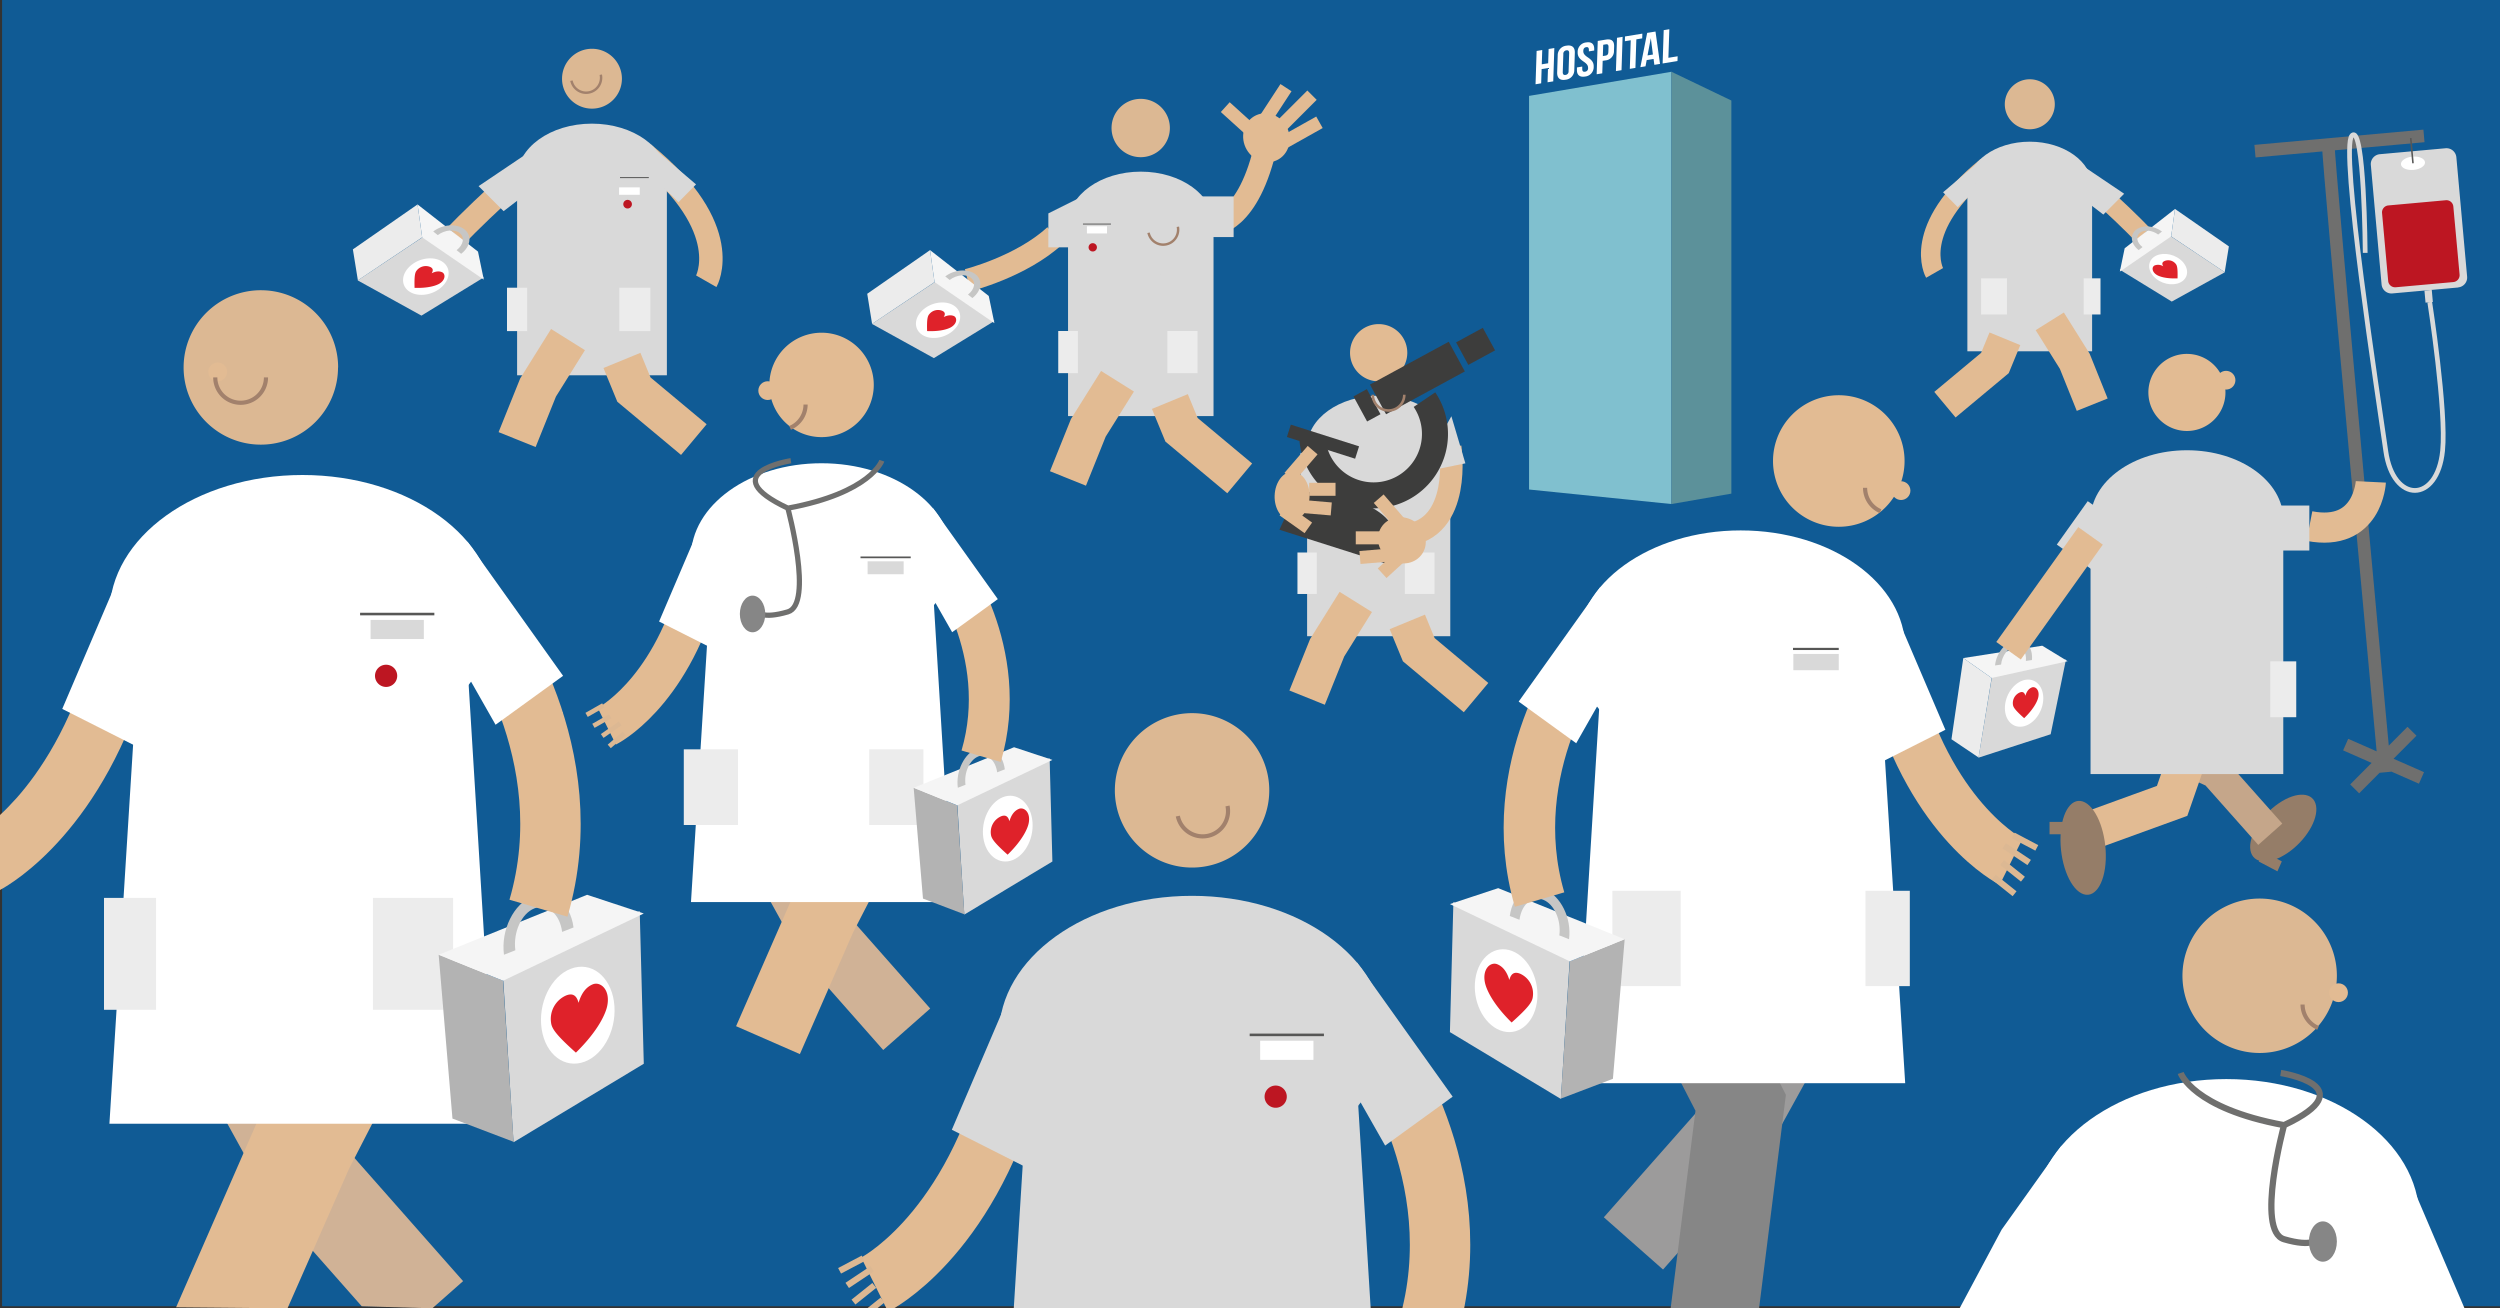 <svg id="Lag_1" data-name="Lag 1" xmlns="http://www.w3.org/2000/svg" viewBox="0 0 1200 628"><rect x="0" y="0" width="1200" height="628" fill="#333333" stroke="none"/><defs><style>.cls-1{fill:#105b95;}.cls-2{fill:#80c0cf;}.cls-3{fill:#5c919a;}.cls-4{fill:#d9d9d9;}.cls-5{fill:#e2bb93;}.cls-10,.cls-12,.cls-13,.cls-14,.cls-17,.cls-18,.cls-19,.cls-23,.cls-25,.cls-26,.cls-27,.cls-29,.cls-31,.cls-32,.cls-33,.cls-34,.cls-35,.cls-36,.cls-37,.cls-38,.cls-39,.cls-40,.cls-41,.cls-42,.cls-43,.cls-44,.cls-45,.cls-46,.cls-48,.cls-49,.cls-50,.cls-51,.cls-52,.cls-6,.cls-7{fill:none;stroke-miterlimit:10;}.cls-10,.cls-13,.cls-19,.cls-23,.cls-25,.cls-26,.cls-31,.cls-32,.cls-33,.cls-35,.cls-36,.cls-39,.cls-43,.cls-44,.cls-6,.cls-7{stroke:#e2bb93;}.cls-6{stroke-width:18.32px;}.cls-7{stroke-width:10.75px;}.cls-8{fill:#ececec;}.cls-9{fill:#3d3d3c;}.cls-10{stroke-width:6.24px;}.cls-11{fill:#957d68;}.cls-12{stroke:#c5a68a;stroke-width:15.42px;}.cls-13{stroke-width:18.5px;}.cls-14,.cls-46,.cls-52{stroke:#6f6f6e;}.cls-14{stroke-width:6.06px;}.cls-15{fill:#bd1622;}.cls-16{fill:#fff;}.cls-17{stroke:#d9d9d9;stroke-width:2.27px;}.cls-18,.cls-27,.cls-29,.cls-34,.cls-40,.cls-45{stroke:#575756;}.cls-18{stroke-width:0.76px;}.cls-19{stroke-width:14.47px;}.cls-20{fill:#f5f5f5;}.cls-21{fill:#c6c6c5;}.cls-22{fill:#df222a;}.cls-23{stroke-width:10.93px;}.cls-24{fill:#dcb893;}.cls-25{stroke-width:18.62px;}.cls-26{stroke-width:6.34px;}.cls-27{stroke-width:0.46px;}.cls-28{fill:#d0b296;}.cls-29{stroke-width:1.24px;}.cls-30{fill:#b3b3b3;}.cls-31{stroke-width:29px;}.cls-32{stroke-width:11.25px;}.cls-33{stroke-width:19.17px;}.cls-34{stroke-width:0.48px;}.cls-35{stroke-width:9.37px;}.cls-36{stroke-width:15.97px;}.cls-37{stroke:#9c9b9b;stroke-width:37.9px;}.cls-38{stroke:#868686;stroke-width:42.11px;}.cls-39{stroke-width:24.71px;}.cls-40{stroke-width:1.05px;}.cls-41,.cls-48{stroke:#dcb893;}.cls-41,.cls-52{stroke-width:3px;}.cls-42{stroke:#d0b296;stroke-width:30.08px;}.cls-43{stroke-width:33.43px;}.cls-44{stroke-width:19.62px;}.cls-45{stroke-width:0.83px;}.cls-46{stroke-width:2.51px;}.cls-47{fill:#868686;}.cls-48{stroke-width:2.25px;}.cls-49,.cls-50,.cls-51{stroke:#a2816c;}.cls-49{stroke-width:2px;}.cls-50{stroke-width:1.24px;}.cls-51{stroke-width:1.18px;}</style></defs><title>hjerterum SVG</title><rect class="cls-1" x="1" y="-1" width="1200" height="628"/><polygon class="cls-2" points="802.29 241.94 733.95 234.97 733.95 46.03 802.29 34.45 802.29 241.94"/><polygon class="cls-3" points="831.05 236.94 802.29 241.94 802.29 34.45 831.05 48.25 831.05 236.94"/><rect class="cls-4" x="627.41" y="217.42" width="68.72" height="87.96"/><path class="cls-4" d="M696.13,214.67c0,13.67-15.39,24.75-34.36,24.75s-34.36-11.08-34.36-24.75,15.38-24.75,34.36-24.75,34.36,11.08,34.36,24.75"/><path class="cls-5" d="M675.5,169.31a13.74,13.74,0,1,1-13.73-13.74,13.74,13.74,0,0,1,13.73,13.74"/><path class="cls-6" d="M675.51,298.51l5.5,13.34,27.49,23m-57.73-45.92-13.74,22-9.62,23.93"/><path class="cls-7" d="M696.13,214.67s6,39.5-21.82,42.21"/><rect class="cls-8" x="622.78" y="265.2" width="9.26" height="19.91"/><rect class="cls-8" x="674.31" y="265.2" width="14.26" height="19.91"/><polygon class="cls-4" points="688.57 225.42 686.62 217.66 696.67 199.8 703.38 222.41 688.57 225.42"/><rect class="cls-4" x="624.25" y="217.4" width="19" height="16.03"/><rect class="cls-9" x="631.95" y="194.85" width="6.24" height="34.37" transform="translate(240.61 753.03) rotate(-72.37)"/><path class="cls-9" d="M668.85,253.45l-.8-.25c-.78-4.68-9.36-10.76-20.84-14.4s-22-3.65-25.34-.28l-.42-.13-7.33,15.89,51.54,16.39Z"/><path class="cls-9" d="M648.5,242.33a35.67,35.67,0,0,1-24.75-30.75l12.43-1.15a23.23,23.23,0,1,0,42.39-15.11l10.35-7a35.7,35.7,0,0,1-40.42,54"/><rect class="cls-9" x="658.82" y="173.3" width="43.04" height="16.22" transform="translate(-4.05 346.88) rotate(-28.52)"/><rect class="cls-9" x="700.96" y="160.07" width="14.61" height="12.32" transform="translate(6.59 358.37) rotate(-28.52)"/><rect class="cls-9" x="652.5" y="187.7" width="7.31" height="13.71" transform="translate(-13.25 337.01) rotate(-28.53)"/><path class="cls-5" d="M678.64,250.12c5.49,3.41,7.38,10.31,4.21,15.41s-10.18,6.46-15.67,3.05-7.38-10.3-4.21-15.4,10.18-6.47,15.67-3.06"/><path class="cls-10" d="M674.3,265.2l-10.88,9.95m-10.64-7.55,17.05-1.43m-19.06-8h12.65m-1.65-18.8,11.14,12.87"/><path class="cls-5" d="M611.82,237.86c-.21,6.47,3.39,11.82,8,12s8.56-5,8.77-11.44-3.4-11.81-8-12-8.56,5-8.76,11.43"/><path class="cls-10" d="M616,244.86l12,8.51m11-9.08-17-1.43m19.06-8H628.41m1.65-18.79L618.92,229"/><path class="cls-11" d="M1080.22,408.18c1.18,6.59,9.18,7.13,17.87,1.21s14.8-16,13.62-22.62-9.17-7.12-17.87-1.21-14.79,16-13.62,22.62"/><polyline class="cls-12" points="1036.92 358.65 1063.33 370.7 1089.73 400.44"/><polyline class="cls-13" points="1054.25 350.95 1042.62 384.42 998.48 400.45"/><path class="cls-11" d="M1000.77,385.15c-6-3.13-11.24,4.09-11.71,16.14s4,24.35,10,27.49,11.24-4.09,11.71-16.14-4-24.35-10-27.49"/><path class="cls-14" d="M1082.39,72.56l81.11-7.32m-1.19,308.17-36.39-16m4.32,21.25L1157.75,351M1117.57,69.38c0,9.34,27.19,301.32,27.19,301.32"/><path class="cls-4" d="M1179.9,138l-31.59,2.85a4.76,4.76,0,0,1-5.15-4.3L1138,79.17a4.76,4.76,0,0,1,4.3-5.15l31.59-2.86a4.78,4.78,0,0,1,5.16,4.31l5.17,57.33a4.76,4.76,0,0,1-4.3,5.15"/><path class="cls-15" d="M1177.52,135.4l-27.58,2.49a3.33,3.33,0,0,1-3.61-3l-2.95-32.67a3.34,3.34,0,0,1,3-3.61L1174,96.11a3.33,3.33,0,0,1,3.6,3l3,32.67a3.33,3.33,0,0,1-3,3.61"/><path class="cls-16" d="M1164,77.85c.16,1.76-2.3,3.41-5.48,3.7s-5.9-.9-6.06-2.66,2.3-3.41,5.48-3.7,5.9.91,6.06,2.66"/><rect class="cls-4" x="1163.99" y="139.24" width="3.53" height="5.81" transform="translate(-8.07 105.7) rotate(-5.17)"/><path class="cls-17" d="M1166.27,145s8.1,52.27,6.18,71.31c-2.55,25.41-23.7,25.44-27.26.29S1123,71.12,1128.93,65.08s6.37,56.29,6.37,56.29"/><line class="cls-18" x1="1157.14" y1="66.26" x2="1158.23" y2="78.37"/><path class="cls-19" d="M1138,231.3s-1.32,26.66-29.47,21.22"/><rect class="cls-4" x="1082.9" y="242.66" width="25.58" height="21.59"/><rect class="cls-4" x="1003.46" y="253.14" width="92.51" height="118.41"/><path class="cls-4" d="M1003.46,249.43c0,18.4,20.71,33.31,46.25,33.31S1096,267.83,1096,249.43s-20.71-33.31-46.26-33.31-46.25,14.91-46.25,33.31"/><path class="cls-5" d="M1031.22,188.37a18.5,18.5,0,1,0,18.5-18.5,18.49,18.49,0,0,0-18.5,18.5"/><rect class="cls-8" x="1089.73" y="317.45" width="12.47" height="26.81"/><rect class="cls-4" x="990.67" y="246.43" width="25.59" height="21.59" transform="translate(211.82 925.36) rotate(-54.54)"/><polygon class="cls-4" points="984.32 352.44 949.67 363.69 956.23 324.32 991.66 316.59 984.32 352.44"/><polygon class="cls-8" points="949.71 363.59 936.7 354.84 942.38 315.87 955.99 325.43 949.71 363.59"/><polygon class="cls-20" points="955.99 325.43 992.48 317.38 980.27 309.94 942.38 315.87 955.99 325.43"/><path class="cls-16" d="M980.74,336.23c-.49,6.21-5,11.82-10.06,12.53s-8.78-3.74-8.29-9.95,5-11.83,10.06-12.54,8.78,3.74,8.29,10"/><path class="cls-21" d="M975.32,316.82l-2.89.43c.43-4.34-1.9-7.49-5.18-7s-6.31,4.41-6.74,8.75l-2.89.42c.58-6,5-11.38,9.92-12.1s8.37,3.56,7.78,9.51"/><line class="cls-19" x1="1003.46" y1="257.22" x2="964.1" y2="312.35"/><rect class="cls-11" x="983.78" y="394.51" width="10.21" height="5.94"/><polygon class="cls-11" points="1093.16 418.24 1084.2 413.52 1086.31 408.75 1095.27 413.47 1093.16 418.24"/><path class="cls-22" d="M969.42,332.42c1.29-.54,2.3-.26,2.76,1.57.68-2.31,1.77-3.47,3.06-4,1.66-.7,3.91,1.12,3.13,4.74-.3,1.39-1.69,5.07-6.77,10-4.37-3.9-5.22-5.24-5.38-6.44A5.55,5.55,0,0,1,969.42,332.42Z"/><path class="cls-23" d="M464.48,134.51s25.72-6.43,41.95-21.43"/><polygon class="cls-4" points="522.52 118.72 503.21 118.72 503.21 102.43 522.52 92.79 522.52 118.72"/><rect class="cls-4" x="512.66" y="110.34" width="69.83" height="89.38"/><path class="cls-4" d="M582.49,107.54c0,13.88-15.63,25.14-34.91,25.14s-34.92-11.26-34.92-25.14,15.63-25.15,34.92-25.15,34.91,11.26,34.91,25.15"/><path class="cls-24" d="M561.54,61.45a14,14,0,1,1-14-14,14,14,0,0,1,14,14"/><path class="cls-25" d="M561.54,192.73l5.59,13.56,27.93,23.33M536.4,183l-14,22.34-9.78,24.32"/><path class="cls-23" d="M582.49,107.54s17,0,25.4-39.11"/><path class="cls-5" d="M597.88,70.79c2.77,5.95,9.5,8.69,15,6.12s7.76-9.49,5-15.44-9.5-8.69-15-6.12-7.76,9.48-5,15.44"/><path class="cls-26" d="M633.34,58.7,616,68.43m13.77-22.75L614,61.45m3.27-19.37-9.36,14.34m-19.79-5,16,14.48"/><path class="cls-15" d="M522.52,118.72a2,2,0,1,0,2-2,2,2,0,0,0-2,2"/><line class="cls-27" x1="533.25" y1="107.55" x2="519.82" y2="107.55"/><rect class="cls-16" x="521.72" y="108.61" width="9.64" height="3.45"/><rect class="cls-8" x="507.96" y="158.88" width="9.41" height="20.23"/><rect class="cls-8" x="560.32" y="158.88" width="14.49" height="20.23"/><rect class="cls-4" x="572.83" y="94.28" width="19.31" height="19.51"/><polygon class="cls-4" points="448.25 171.9 418.52 155.47 449.5 134.86 477.33 154.06 448.25 171.9"/><polygon class="cls-8" points="418.6 155.44 416.27 141.01 446.42 120.05 448.58 135.41 418.6 155.44"/><polygon class="cls-20" points="448.58 135.4 477.31 155.12 474.6 142.06 446.42 120.05 448.58 135.4"/><path class="cls-16" d="M457,159.13c-4.55,3.63-11.24,4.14-14.95,1.14s-3.05-8.36,1.5-12,11.23-4.13,14.94-1.14,3.05,8.37-1.49,12"/><path class="cls-21" d="M466.76,143.09l-2.13-1.71c3.23-2.47,3.89-6,1.47-8s-7-1.48-10.25,1l-2.13-1.7c4.43-3.4,11-3.82,14.56-1s2.91,8-1.52,11.37"/><path class="cls-22" d="M452.26,149.18c1.23.55,1.7,1.45.72,3,2.08-1,3.61-1,4.84-.5,1.6.71,1.8,3.5-1.26,5.35-1.17.71-4.68,2.17-11.55,1.89-.16-5.65.23-7.14,1-8.05A5.38,5.38,0,0,1,452.26,149.18Z"/><rect class="cls-8" x="251.1" y="341.73" width="18.87" height="40.56"/><polygon class="cls-28" points="173.62 627 130.6 578.26 96.06 515.67 135 494.17 167.19 552.49 222.29 614.94 207.5 628 173.62 627"/><polygon class="cls-5" points="138 628 84.53 627.49 122.87 539.81 157.04 473.4 200.99 496.01 167.52 561.03 138 628"/><path class="cls-5" d="M44,313.22c-10,35.51-25.22,57.68-36.19,70C5,386.33,2.41,389,0,391.19v36c6.44-3.47,50.22-29.52,71.86-106.09Z"/><polygon class="cls-16" points="91.29 294.23 65.01 358.03 29.88 340.28 60.35 268.95 91.29 294.23"/><polygon class="cls-16" points="237.87 539.39 52.52 539.39 67.35 302.14 223.61 306.72 237.87 539.39"/><path class="cls-16" d="M237.87,294.71c0,36.86-41.49,66.74-92.67,66.74s-92.68-29.88-92.68-66.74S94,228,145.2,228s92.67,29.88,92.67,66.75"/><path class="cls-24" d="M162.25,176.37a37.06,37.06,0,1,1-37-37.06,37.05,37.05,0,0,1,37.05,37.06"/><path class="cls-15" d="M180,324.4a5.33,5.33,0,1,0,5.33-5.33A5.32,5.32,0,0,0,180,324.4"/><line class="cls-29" x1="208.49" y1="294.74" x2="172.84" y2="294.74"/><rect class="cls-4" x="177.88" y="297.56" width="25.57" height="9.17"/><rect class="cls-8" x="49.92" y="430.99" width="24.98" height="53.71"/><rect class="cls-8" x="179.02" y="430.99" width="38.47" height="53.71"/><polygon class="cls-4" points="309.02 510.6 246.5 548.28 241.44 468.48 307.06 437.3 309.02 510.6"/><polygon class="cls-30" points="246.53 548.08 217.18 536.91 210.56 458.29 241.47 470.76 246.53 548.08"/><polygon class="cls-20" points="241.46 470.76 309.02 438.48 281.81 429.5 210.56 458.29 241.46 470.76"/><path class="cls-16" d="M294.67,480.58c1.86,12.35-4.38,25.35-13.95,29S261.89,506.3,260,494s4.38-25.34,14-29,18.83,3.33,20.7,15.67"/><path class="cls-21" d="M275.29,445.18l-5.46,2.14c-1.14-8.66-7.1-13.74-13.29-11.31s-10.31,11.45-9.17,20.12l-5.46,2.14c-1.56-11.89,4.66-24.5,13.86-28.11s18,3.13,19.52,15"/><path class="cls-31" d="M232.93,298.41s47.4,62.81,25.53,137.53"/><polygon class="cls-16" points="237.87 347.88 212.24 302.77 224.35 259.98 270.28 324.4 237.87 347.88"/><path class="cls-22" d="M271.6,477.88c2.85-1.19,5.08-.56,6.11,3.49,1.51-5.11,3.92-7.68,6.77-8.87,3.69-1.54,8.67,2.5,6.95,10.51-.67,3.08-3.75,11.23-15,22.26-9.68-8.63-11.55-11.61-11.9-14.27A12.31,12.31,0,0,1,271.6,477.88Z"/><polygon class="cls-16" points="1122.55 584.23 1148.82 648.03 1183.95 630.28 1153.49 558.95 1122.55 584.23"/><path class="cls-24" d="M1047.58,468.37a37.06,37.06,0,1,0,37.06-37.06,37.05,37.05,0,0,0-37.06,37.06"/><polygon class="cls-16" points="975.97 637.88 1022 630 989.49 549.98 960.79 590.22 939 631 975.97 637.88"/><polygon class="cls-16" points="1149.1 634 1146.48 592.14 990.23 596.72 987.94 634 1149.1 634"/><path class="cls-16" d="M1001.88,631h133.51c16-12,25.92-28.32,25.92-46.29,0-36.87-41.49-66.75-92.67-66.75S976,547.84,976,584.71C976,602.68,985.84,619,1001.88,631Z"/><path class="cls-16" d="M739.76,40l-2.7.45.52-16,2.7-.44-.23,6.86,3.07-.5.22-6.86,2.74-.45-.52,16-2.74.44.22-6.85-3.06.5Z"/><path class="cls-16" d="M747.7,26.61a4.62,4.62,0,0,1,4.22-4.69c2.65-.44,4.05.79,4,3.35l-.26,8.32a4.62,4.62,0,0,1-4.23,4.69c-2.64.44-4-.79-4-3.35Zm2.42,8c0,1.14.49,1.49,1.35,1.35a1.65,1.65,0,0,0,1.45-1.81l.28-8.64c0-1.14-.49-1.49-1.35-1.35A1.64,1.64,0,0,0,750.4,26Z"/><path class="cls-16" d="M761.38,20.37c2.63-.43,3.93.81,3.84,3.37v.51l-2.55.41,0-.66c0-1.14-.44-1.5-1.3-1.36s-1.36.66-1.39,1.8.47,1.95,2.18,3.1c2.2,1.48,2.87,2.69,2.81,4.52a4.55,4.55,0,0,1-4.15,4.68c-2.65.43-4-.81-3.89-3.37l0-1,2.55-.42,0,1.15c0,1.14.49,1.46,1.35,1.32a1.62,1.62,0,0,0,1.45-1.78c0-1.16-.48-1.95-2.19-3.1-2.2-1.48-2.86-2.69-2.81-4.52A4.51,4.51,0,0,1,761.38,20.37Z"/><path class="cls-16" d="M774.78,22.29l-.07,2.08A4.45,4.45,0,0,1,770.56,29l-1.27.2-.2,6-2.69.44.52-16,4-.65C773.58,18.56,774.86,19.73,774.78,22.29Zm-5.24-.8-.18,5.42,1.28-.21c.86-.14,1.33-.58,1.37-1.73l.08-2.4c0-1.14-.42-1.43-1.28-1.29Z"/><path class="cls-16" d="M776.16,18.14l2.69-.45-.52,16-2.69.44Z"/><path class="cls-16" d="M780,17.5l8.33-1.36-.07,2.28-2.82.47L785,32.6l-2.69.44.44-13.71-2.81.46Z"/><path class="cls-16" d="M796.81,30.67l-2.72.45-.37-2.83-3.31.54-.56,3-2.47.41,3.26-16.45,4-.65Zm-6-4.07,2.59-.42-1-7.88h0Z"/><path class="cls-16" d="M798.58,14.47l2.7-.44-.45,13.71,4.44-.72-.08,2.28-7.13,1.17Z"/><path class="cls-32" d="M339,135s14.41-25.22-30-61.24"/><path class="cls-32" d="M219,113s6.06-6.62,22.77-22.07"/><polygon class="cls-4" points="257.34 89.35 241.73 101.36 229.72 89.35 258.36 70.05 257.34 89.35"/><rect class="cls-4" x="248.21" y="88.12" width="71.89" height="92.02"/><path class="cls-4" d="M320.1,85.24c0-14.3-16.09-25.89-36-25.89s-35.94,11.59-35.94,25.89,16.09,25.88,35.94,25.88,36-11.59,36-25.88"/><path class="cls-24" d="M298.52,37.79a14.37,14.37,0,1,1-14.37-14.38,14.37,14.37,0,0,1,14.37,14.38"/><path class="cls-33" d="M298.53,173l5.75,14,28.76,24m-60.4-48-14.37,23-10.06,25"/><path class="cls-15" d="M299.18,98a2.07,2.07,0,1,0,2.07-2.06A2.07,2.07,0,0,0,299.18,98"/><line class="cls-34" x1="311.43" y1="85.25" x2="297.6" y2="85.25"/><rect class="cls-16" x="297.16" y="89.94" width="9.92" height="3.56"/><rect class="cls-8" x="243.36" y="138.1" width="9.69" height="20.83"/><rect class="cls-8" x="297.27" y="138.1" width="14.92" height="20.83"/><polygon class="cls-4" points="202.3 151.5 171.69 134.59 203.59 113.37 232.25 133.13 202.3 151.5"/><polygon class="cls-8" points="171.78 134.55 169.38 119.7 200.42 98.12 202.65 113.93 171.78 134.55"/><polygon class="cls-20" points="202.65 113.93 232.22 134.22 229.44 120.78 200.42 98.12 202.65 113.93"/><path class="cls-16" d="M211.32,138.36c-4.68,3.73-11.57,4.25-15.39,1.17s-3.13-8.62,1.54-12.35S209,122.93,212.86,126s3.14,8.61-1.54,12.35"/><path class="cls-21" d="M221.36,121.83l-2.19-1.75c3.32-2.55,4-6.24,1.51-8.22s-7.22-1.54-10.54,1l-2.2-1.75c4.56-3.5,11.28-3.94,15-1s3,8.2-1.56,11.69"/><path class="cls-22" d="M206.44,128.11c1.26.56,1.74,1.49.74,3.07,2.13-1.08,3.71-1.08,5-.52,1.64.73,1.85,3.6-1.29,5.51-1.22.73-4.83,2.23-11.9,2-.16-5.83.23-7.35,1-8.29A5.54,5.54,0,0,1,206.44,128.11Z"/><polygon class="cls-4" points="334.1 88.51 325.67 97.06 316.26 87.79 312.57 70.14 334.1 88.51"/><path class="cls-35" d="M928.6,131s-12-21,25-51"/><path class="cls-35" d="M1028.52,112.7s-5-5.51-19-18.37"/><polygon class="cls-4" points="996.6 93 1009.6 103 1019.6 93 995.75 76.93 996.6 93"/><rect class="cls-4" x="944.34" y="91.98" width="59.87" height="76.64"/><path class="cls-4" d="M944.34,89.57c0-11.9,13.4-21.56,29.93-21.56s29.94,9.66,29.94,21.56-13.4,21.56-29.94,21.56-29.93-9.65-29.93-21.56"/><path class="cls-24" d="M962.3,50.05a12,12,0,1,0,12-12,12,12,0,0,0-12,12"/><path class="cls-36" d="M933.56,194.25l24-20,4.79-11.63m41.91,31.63-8.38-20.85-12-19.16"/><rect class="cls-8" x="1000.17" y="133.6" width="8.07" height="17.35"/><rect class="cls-8" x="950.92" y="133.6" width="12.43" height="17.35"/><polygon class="cls-4" points="1042.44 144.76 1067.93 130.68 1041.37 113 1017.5 129.46 1042.44 144.76"/><polygon class="cls-8" points="1067.86 130.65 1069.86 118.27 1044.01 100.3 1042.15 113.47 1067.86 130.65"/><polygon class="cls-20" points="1042.15 113.47 1017.52 130.37 1019.84 119.18 1044.01 100.3 1042.15 113.47"/><path class="cls-16" d="M1034.93,133.81c3.9,3.11,9.63,3.55,12.82,1s2.61-7.17-1.29-10.28-9.63-3.54-12.81-1-2.61,7.18,1.28,10.28"/><path class="cls-21" d="M1026.57,120.05l1.83-1.46c-2.77-2.12-3.34-5.19-1.26-6.85s6-1.27,8.78.85l1.83-1.46c-3.8-2.91-9.4-3.28-12.48-.82s-2.5,6.83,1.3,9.74"/><path class="cls-22" d="M1039,125.28c-1.06.47-1.46,1.24-.62,2.56a4.65,4.65,0,0,0-4.15-.43c-1.36.61-1.54,3,1.08,4.58,1,.61,4,1.86,9.91,1.63.13-4.85-.2-6.13-.83-6.91A4.61,4.61,0,0,0,1039,125.28Z"/><polygon class="cls-4" points="932.68 92.3 939.7 99.42 947.53 91.7 950.6 77 932.68 92.3"/><circle class="cls-5" cx="912.5" cy="235.5" r="4.5"/><circle class="cls-5" cx="104.5" cy="178.5" r="4.5"/><circle class="cls-5" cx="1122.5" cy="476.5" r="4.5"/><circle class="cls-5" cx="1068.5" cy="182.5" r="4.5"/><circle class="cls-5" cx="368.5" cy="187.5" r="4.5"/><polyline class="cls-37" points="860.81 490.56 832.38 542.07 784.05 596.84"/><polyline class="cls-38" points="806.72 473.34 835.53 529.33 822.43 633.55"/><path class="cls-39" d="M965.36,413.61s-37.21-18.47-55.46-83"/><polygon class="cls-16" points="881.46 311.06 903.85 365.41 933.78 350.29 907.83 289.52 881.46 311.06"/><polygon class="cls-16" points="756.58 519.93 914.49 519.93 901.86 317.8 768.73 321.7 756.58 519.93"/><path class="cls-16" d="M756.58,311.46c0,31.41,35.35,56.87,78.95,56.87s79-25.46,79-56.87-35.35-56.86-79-56.86-78.95,25.46-78.95,56.86"/><path class="cls-5" d="M851.05,221.28a31.57,31.57,0,1,0,31.57-31.57,31.57,31.57,0,0,0-31.57,31.57"/><line class="cls-40" x1="860.64" y1="311.49" x2="882.6" y2="311.49"/><rect class="cls-4" x="860.81" y="313.89" width="21.79" height="7.81"/><rect class="cls-8" x="895.43" y="427.58" width="21.28" height="45.76"/><rect class="cls-8" x="773.95" y="427.58" width="32.77" height="45.76"/><polygon class="cls-4" points="695.96 495.41 749.22 527.5 753.54 459.52 697.63 432.95 695.96 495.41"/><polygon class="cls-30" points="749.19 527.34 774.2 517.82 779.84 450.83 753.51 461.46 749.19 527.34"/><polygon class="cls-20" points="753.51 461.46 695.96 433.96 719.14 426.31 779.84 450.83 753.51 461.46"/><path class="cls-16" d="M708.18,469.83c-1.59,10.52,3.73,21.59,11.88,24.74s16.05-2.83,17.64-13.35-3.73-21.59-11.88-24.74-16.05,2.83-17.64,13.35"/><path class="cls-21" d="M724.7,439.67l4.65,1.82c1-7.38,6-11.71,11.32-9.64s8.78,9.76,7.81,17.14l4.66,1.83c1.32-10.13-4-20.88-11.82-23.95s-15.3,2.67-16.62,12.8"/><path class="cls-39" d="M760.79,314.62S720.4,368.13,739,431.79"/><polygon class="cls-16" points="756.58 356.76 778.41 318.33 768.1 281.87 728.96 336.76 756.58 356.76"/><path class="cls-22" d="M729.7,467.4c-2.44-1-4.34-.48-5.21,3-1.29-4.35-3.34-6.54-5.77-7.55-3.14-1.32-7.39,2.12-5.92,8.95.57,2.62,3.19,9.56,12.78,19,8.26-7.36,9.85-9.9,10.15-12.16A10.49,10.49,0,0,0,729.7,467.4Z"/><line class="cls-41" x1="957" y1="421" x2="967" y2="429"/><line class="cls-41" x1="961" y1="414" x2="971" y2="422"/><line class="cls-41" x1="962" y1="406" x2="974" y2="414"/><line class="cls-41" x1="966.34" y1="401.01" x2="977.66" y2="406.99"/><rect class="cls-8" x="678.1" y="543.73" width="18.87" height="40.56"/><path class="cls-31" d="M419.82,616.6s43.67-21.68,65.09-97.43"/><polygon class="cls-4" points="518.29 496.23 492.01 560.03 456.88 542.28 487.35 470.95 518.29 496.23"/><polygon class="cls-4" points="657.92 628 650.61 508.72 494.35 504.14 486.61 628 657.92 628"/><path class="cls-4" d="M664.87,496.71c0,36.86-41.49,66.74-92.67,66.74s-92.68-29.88-92.68-66.74S521,430,572.2,430s92.67,29.88,92.67,66.75"/><path class="cls-24" d="M609.25,379.37a37.06,37.06,0,1,1-37-37.06,37.05,37.05,0,0,1,37,37.06"/><path class="cls-15" d="M607,526.4a5.33,5.33,0,1,0,5.33-5.33A5.32,5.32,0,0,0,607,526.4"/><line class="cls-29" x1="635.49" y1="496.74" x2="599.84" y2="496.74"/><rect class="cls-16" x="604.88" y="499.56" width="25.57" height="9.17"/><path class="cls-31" d="M659.93,500.41s47.4,62.81,25.53,137.53"/><polygon class="cls-4" points="664.87 549.88 639.24 504.77 651.35 461.98 697.28 526.4 664.87 549.88"/><line class="cls-41" x1="423.66" y1="624" x2="413.66" y2="632"/><line class="cls-41" x1="419.66" y1="617" x2="409.66" y2="625"/><line class="cls-41" x1="418.66" y1="609" x2="406.66" y2="617"/><line class="cls-41" x1="414.32" y1="604.01" x2="403" y2="609.99"/><polyline class="cls-42" points="374.28 409.68 396.85 450.57 435.22 494.05"/><polyline class="cls-43" points="417.22 396.01 394.35 440.45 368.63 499.27"/><path class="cls-44" d="M291.28,348.59s29.55-14.66,44-65.89"/><polygon class="cls-16" points="357.88 267.18 340.11 310.33 316.36 298.33 336.96 250.09 357.88 267.18"/><polygon class="cls-16" points="457.03 432.99 331.67 432.99 341.69 272.53 447.38 275.63 457.03 432.99"/><path class="cls-16" d="M457,267.5c0,24.94-28.07,45.15-62.68,45.15s-62.68-20.21-62.68-45.15,28.06-45.14,62.68-45.14S457,242.57,457,267.5"/><path class="cls-5" d="M419.41,184.76a25.06,25.06,0,1,1-25.06-25.06,25.06,25.06,0,0,1,25.06,25.06"/><line class="cls-45" x1="437.15" y1="267.53" x2="413.04" y2="267.53"/><rect class="cls-4" x="416.45" y="269.43" width="17.3" height="6.2"/><rect class="cls-8" x="417.22" y="359.68" width="26.02" height="36.32"/><rect class="cls-8" x="328.22" y="359.68" width="26.02" height="36.32"/><polygon class="cls-4" points="505.15 413.52 462.87 439 459.44 385.04 503.82 363.95 505.15 413.52"/><polygon class="cls-30" points="462.89 438.87 443.03 431.32 438.56 378.14 459.46 386.58 462.89 438.87"/><polygon class="cls-20" points="459.46 386.57 505.15 364.75 486.75 358.67 438.56 378.14 459.46 386.57"/><path class="cls-16" d="M495.44,393.22c1.26,8.35-3,17.14-9.43,19.64s-12.74-2.25-14-10.6,3-17.14,9.43-19.64,12.74,2.25,14,10.6"/><path class="cls-21" d="M482.33,369.28l-3.69,1.44c-.77-5.86-4.8-9.29-9-7.65s-7,7.75-6.2,13.61l-3.69,1.45c-1.06-8,3.15-16.57,9.37-19s12.15,2.12,13.2,10.17"/><path class="cls-44" d="M453.68,270s32.07,42.48,17.27,93"/><polygon class="cls-16" points="457.03 303.46 439.69 272.96 447.88 244.01 478.95 287.58 457.03 303.46"/><path class="cls-46" d="M423.29,221.14s-5.23,15.42-45.13,22.78m1.46-22.78s-37.39,5.86-1.46,22.78c0,0,12.48,46.13,0,49.78s-14.34,0-14.34,0"/><path class="cls-47" d="M367.33,294.7c0,4.86-2.73,8.8-6.1,8.8s-6.1-3.94-6.1-8.8,2.73-8.8,6.1-8.8,6.1,3.94,6.1,8.8"/><path class="cls-22" d="M480.42,391.87c1.92-.8,3.42-.38,4.1,2.34,1-3.43,2.64-5.15,4.55-5.95,2.48-1,5.82,1.68,4.66,7.05-.44,2.07-2.51,7.54-10.07,14.94-6.5-5.79-7.75-7.79-8-9.58A8.27,8.27,0,0,1,480.42,391.87Z"/><line class="cls-48" x1="289.6" y1="338.57" x2="281.56" y2="343.15"/><line class="cls-48" x1="292.88" y1="343.83" x2="284.84" y2="348.4"/><line class="cls-48" x1="297.68" y1="347.24" x2="289.05" y2="353.27"/><line class="cls-48" x1="299.59" y1="352.07" x2="292.44" y2="358.28"/><path class="cls-49" d="M127.67,181.16a12.17,12.17,0,1,1-24.34,0"/><path class="cls-50" d="M674.06,189.47a7.56,7.56,0,1,1-15.12,0"/><path class="cls-49" d="M386.67,194.16a12.17,12.17,0,0,1-7.43,11.22"/><path class="cls-49" d="M895.24,234.16a12.17,12.17,0,0,0,7.43,11.22"/><path class="cls-49" d="M1105.24,482.16a12.17,12.17,0,0,0,7.43,11.22"/><path class="cls-49" d="M589.21,386.86a12.17,12.17,0,0,1-23.85,4.86"/><path class="cls-51" d="M565.37,108.85a7.18,7.18,0,0,1-14.07,2.87"/><path class="cls-51" d="M288.37,35.85a7.18,7.18,0,1,1-14.07,2.87"/><path class="cls-52" d="M1096.36,540.08c-43.89-8.1-49.64-25.05-49.64-25.05m65.42,79.81s-2.05,4-15.78,0,0-54.76,0-54.76c39.52-18.61-1.61-25.05-1.61-25.05"/><path class="cls-47" d="M1108.27,595.94c0,5.34,3,9.68,6.71,9.68s6.72-4.34,6.72-9.68-3-9.68-6.72-9.68-6.71,4.33-6.71,9.68"/></svg>